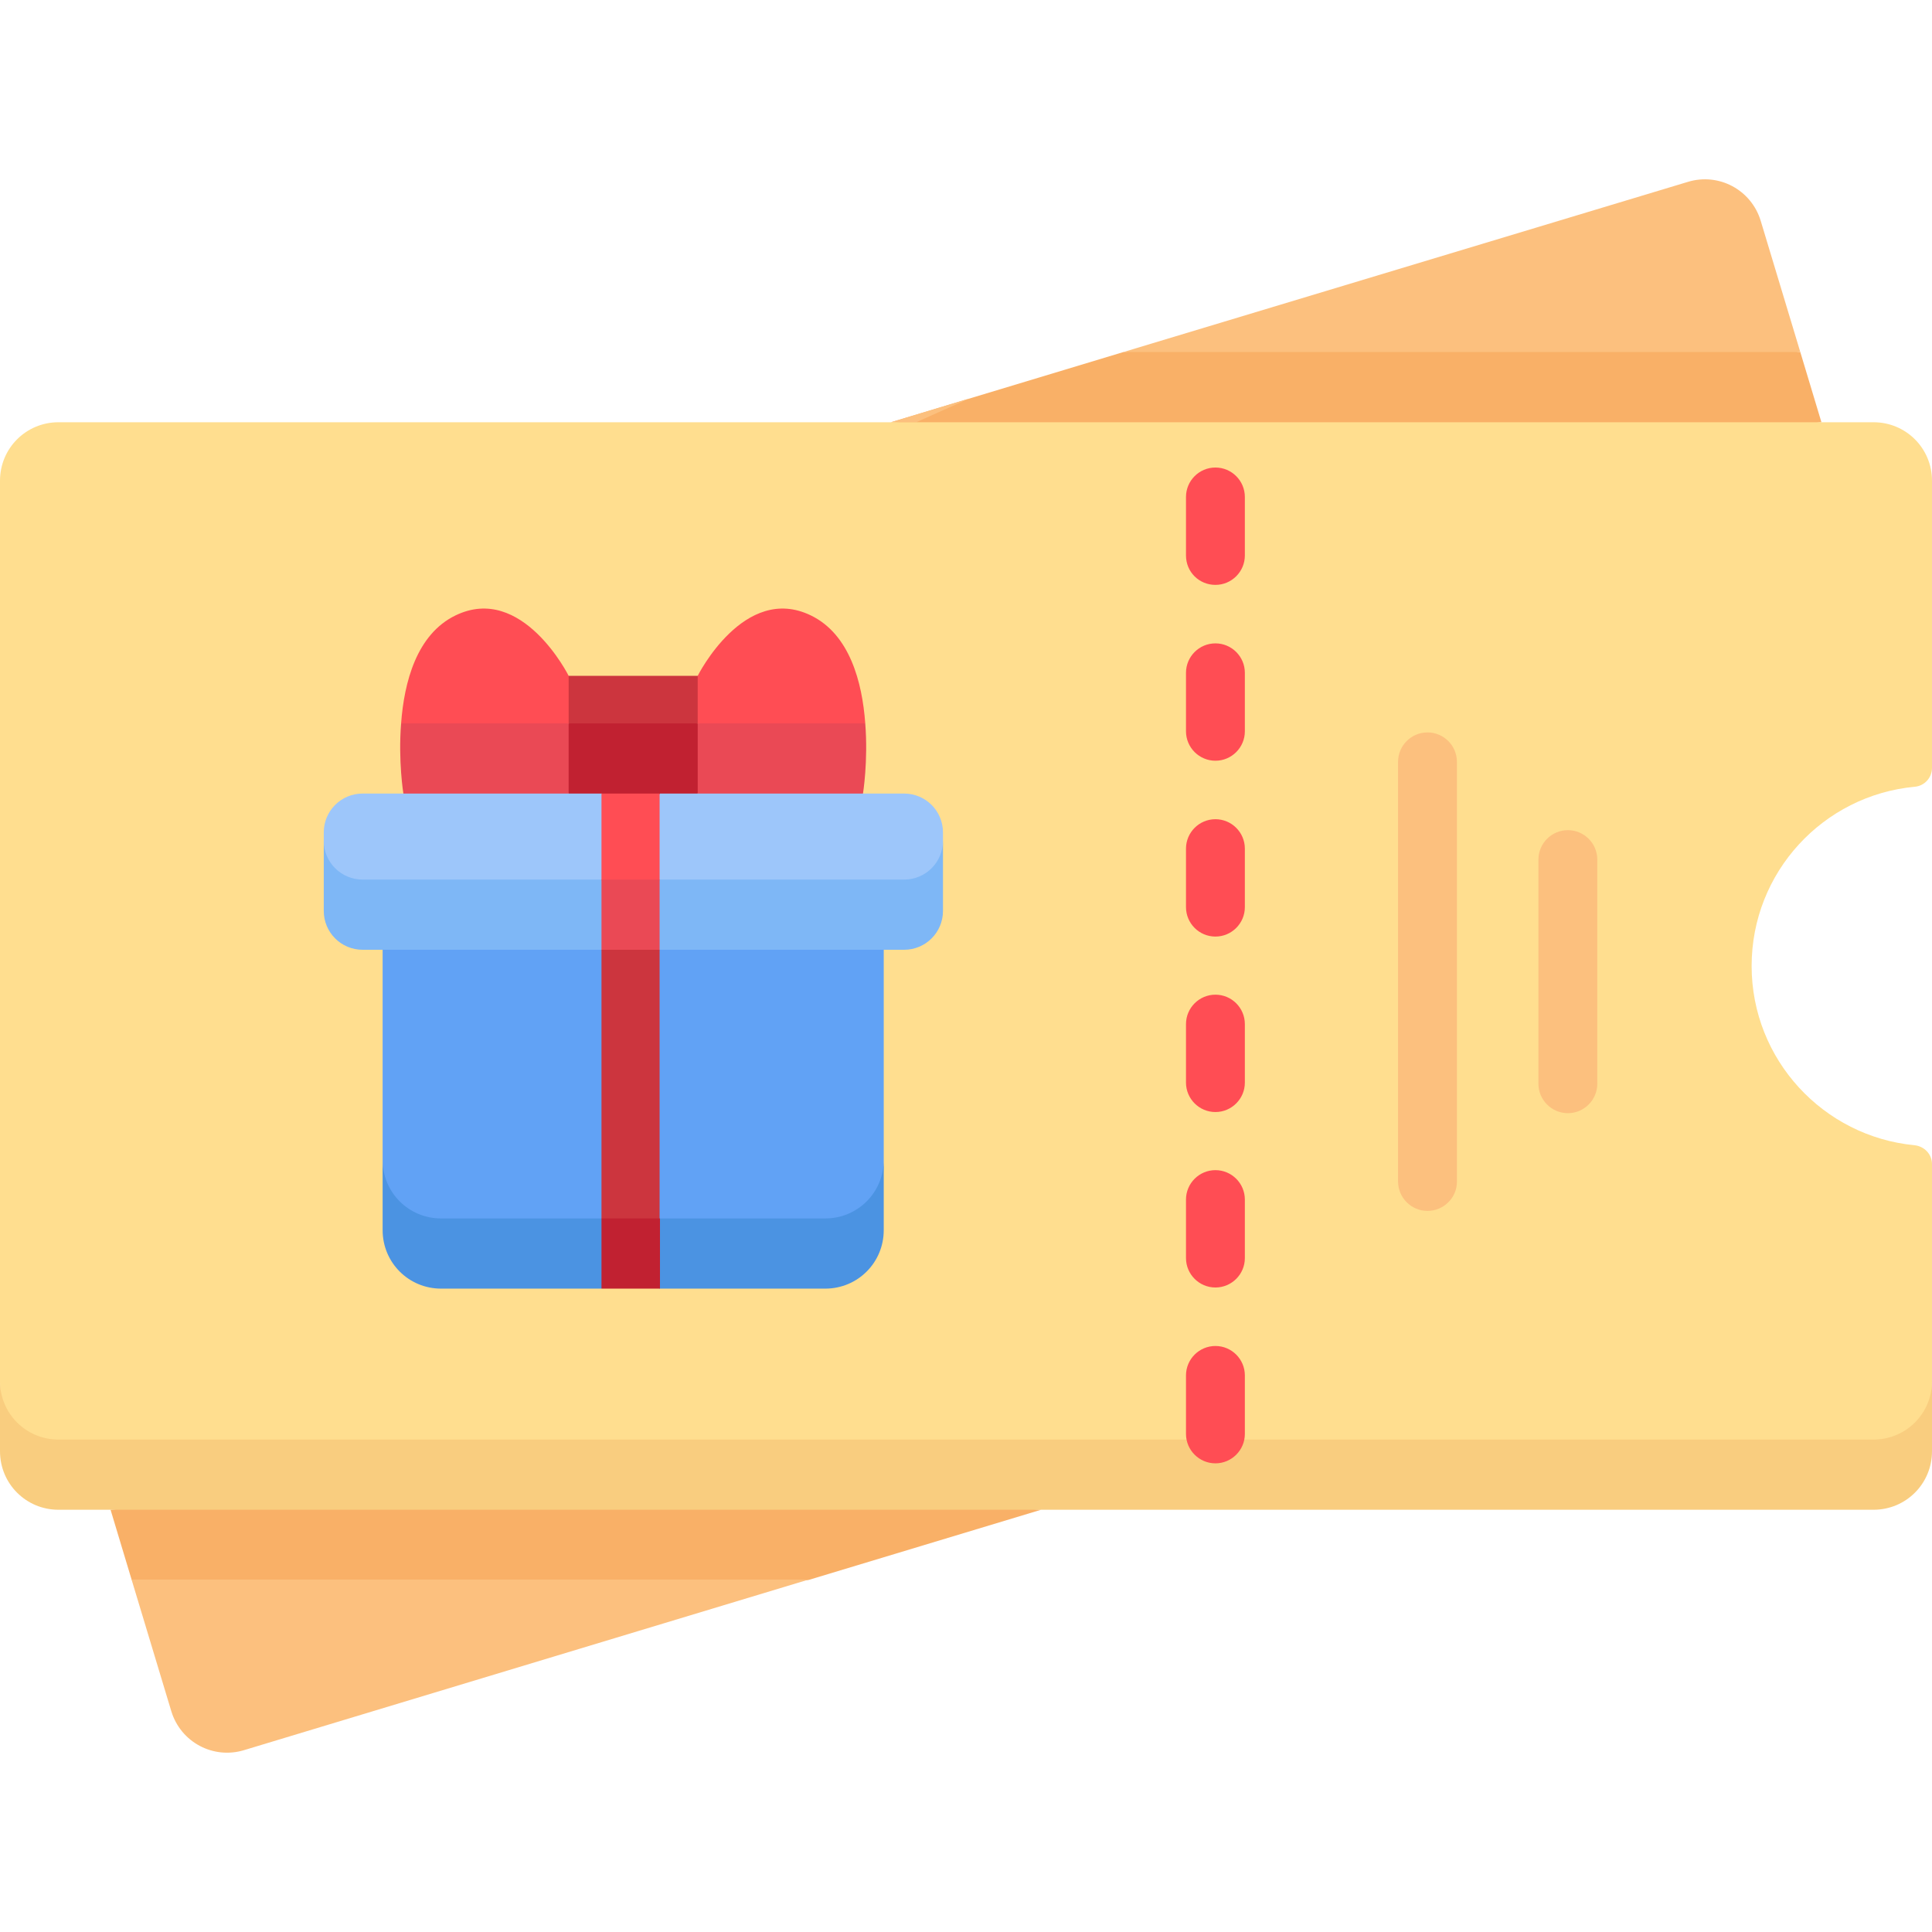 <?xml version="1.0" encoding="utf-8"?>
<!-- Generator: Adobe Illustrator 27.0.0, SVG Export Plug-In . SVG Version: 6.00 Build 0)  -->
<svg version="1.1" id="Capa_1" xmlns="http://www.w3.org/2000/svg" xmlns:xlink="http://www.w3.org/1999/xlink" x="0px" y="0px"
	 viewBox="0 0 512 512" style="enable-background:new 0 0 512 512;" xml:space="preserve">
<style type="text/css">
	.st0{fill:#F9B067;}
	.st1{fill:#FCC07E;}
	.st2{fill:#FFDE8F;}
	.st3{fill:#61A2F5;}
	.st4{fill:#4B93E2;}
	.st5{fill:#FF4D54;}
	.st6{fill:#EA4955;}
	.st7{fill:#CC353E;}
	.st8{fill:#C12131;}
	.st9{fill:#9DC6FA;}
	.st10{fill:#7EB7F6;}
	.st11{fill:#F9CD7F;}
</style>
<g>
	<g>
		<path class="st0" d="M297.7,93.3l-61.6,18.6l158,9l88.6-9l-5.6-18.6l-83-9L297.7,93.3z"/>
		<g>
			<path class="st1" d="M477.1,93.3l-10.5-34.8c-2.5-8.2-11.1-12.8-19.3-10.3L297.7,93.3H477.1z"/>
			<path class="st1" d="M256.9,105.6l-20.8,6.3h6.7L256.9,105.6z"/>
		</g>
		<path class="st0" d="M214.3,418.7l61.6-18.6l-140.8-9l-105.8,9l5.6,18.6l99.7,9L214.3,418.7z"/>
		<path class="st2" d="M15.5,390.5h481c8.6,0,15.5-5.9,15.5-24.5v-57.5c0-2.6-2-4.7-4.6-5c-24.2-2.3-43.2-22.7-43.2-47.5
			s18.9-45.2,43.2-47.5c2.6-0.2,4.6-2.4,4.6-5v-76.1c0-8.6-6.9-15.5-15.5-15.5h-481c-8.6,0-15.5,6.9-15.5,15.5V366
			C0,384.6,6.9,390.5,15.5,390.5L15.5,390.5z"/>
		<path class="st1" d="M34.9,418.7l10.5,34.8c2.5,8.2,11.1,12.8,19.3,10.3l149.6-45.2H34.9z"/>
		<path class="st3" d="M116.9,331.9h101.8c8.6,0,15.5-9,15.5-24.5v-55.7l-67.1-9l-65.7,9v55.7C101.4,322.9,108.4,331.9,116.9,331.9z
			"/>
		<path class="st4" d="M218.7,322.9H116.9c-8.6,0-15.5-6.9-15.5-15.5V326c0,8.6,6.9,15.5,15.5,15.5h42.5l7.7-9l7.7,9h43.9
			c8.6,0,15.5-6.9,15.5-15.5v-18.6C234.2,316,227.3,322.9,218.7,322.9z"/>
		<path class="st5" d="M150.7,191.7l9-5.9l-9-6.7c0,0-12.3-24.6-30-16c-10.3,5-13.6,17.7-14.4,28.6l22.1,9L150.7,191.7z"/>
		<path class="st5" d="M184.9,191.7l-9-5.9l9-6.7c0,0,12.3-24.6,30-16c10.3,5,13.6,17.7,14.4,28.6l-22.1,9L184.9,191.7z"/>
		<path class="st6" d="M229.3,191.7c0.8,10-0.6,18.6-0.6,18.6l-21.5,9l-22.3-9l-9-9.3l9-9.3L229.3,191.7L229.3,191.7z"/>
		<path class="st7" d="M184.9,191.7l-17.8,9l-16.4-9v-12.6h34.2L184.9,191.7z"/>
		<path class="st6" d="M106.3,191.7c-0.8,10,0.6,18.6,0.6,18.6l21.5,9l22.3-9l9-9.3l-9-9.3L106.3,191.7L106.3,191.7z"/>
		<path class="st8" d="M150.7,191.7v18.6l16.4,9l17.8-9v-18.6H150.7z"/>
		<path class="st9" d="M96.1,242.1h143.5c5.7,0,10.3-7.1,10.3-19.3v-2.2c0-5.7-4.6-10.3-10.3-10.3h-64.7l-7.7,9l-7.7-9H96.1
			c-5.7,0-10.3,4.6-10.3,10.3v2.2C85.8,237.2,90.4,242.1,96.1,242.1L96.1,242.1z"/>
		<path class="st10" d="M239.6,233.1H96.1c-5.7,0-10.3-4.6-10.3-10.3v18.6c0,5.7,4.6,10.3,10.3,10.3h143.5c5.7,0,10.3-4.6,10.3-10.3
			v-18.6C249.9,228.5,245.3,233.1,239.6,233.1z"/>
		<path class="st5" d="M159.4,210.3v22.9l7.7,9l7.7-9v-22.9H159.4z"/>
		<path class="st6" d="M159.4,233.1v18.6l7.7,9l7.7-9v-18.6L159.4,233.1z"/>
		<path class="st7" d="M159.4,251.7v71.2l7.7,9l7.7-9v-71.2L159.4,251.7z"/>
		<path class="st8" d="M159.4,322.9h15.5v18.6h-15.5V322.9z"/>
		<g>
			<g>
				<g>
					<path class="st11" d="M496.5,381.5h-481C6.9,381.5,0,374.6,0,366v18.6c0,8.6,6.9,15.5,15.5,15.5h481c8.6,0,15.5-6.9,15.5-15.5
						V366C512,374.6,505.1,381.5,496.5,381.5z"/>
				</g>
			</g>
		</g>
	</g>
	<g>
		<g>
			<path class="st5" d="M314.3,193.8c0,4.3,3.5,7.8,7.8,7.8c4.3,0,7.8-3.5,7.8-7.8v-15.5c0-4.3-3.5-7.8-7.8-7.8s-7.8,3.5-7.8,7.8
				V193.8z"/>
			<path class="st5" d="M314.3,286.9c0,4.3,3.5,7.8,7.8,7.8c4.3,0,7.8-3.5,7.8-7.8v-15.5c0-4.3-3.5-7.8-7.8-7.8s-7.8,3.5-7.8,7.8
				V286.9z"/>
			<path class="st5" d="M314.3,380c0,4.3,3.5,7.8,7.8,7.8c4.3,0,7.8-3.5,7.8-7.8v-15.5c0-4.3-3.5-7.8-7.8-7.8s-7.8,3.5-7.8,7.8V380z
				"/>
			<path class="st5" d="M314.3,333.4c0,4.3,3.5,7.8,7.8,7.8c4.3,0,7.8-3.5,7.8-7.8v-15.5c0-4.3-3.5-7.8-7.8-7.8s-7.8,3.5-7.8,7.8
				V333.4z"/>
			<path class="st5" d="M322.1,155c4.3,0,7.8-3.5,7.8-7.8v-15.5c0-4.3-3.5-7.8-7.8-7.8s-7.8,3.5-7.8,7.8v15.5
				C314.3,151.6,317.8,155,322.1,155L322.1,155z"/>
			<path class="st5" d="M314.3,240.4c0,4.3,3.5,7.8,7.8,7.8c4.3,0,7.8-3.5,7.8-7.8v-15.5c0-4.3-3.5-7.8-7.8-7.8s-7.8,3.5-7.8,7.8
				V240.4z"/>
		</g>
		<path class="st1" d="M386.1,313.2V201.9c0-4.3-3.5-7.8-7.8-7.8c-4.3,0-7.8,3.5-7.8,7.8v111.2c0,4.3,3.5,7.8,7.8,7.8
			C382.6,320.9,386.1,317.4,386.1,313.2z"/>
		<path class="st1" d="M423.3,287.2v-59.4c0-4.3-3.5-7.8-7.8-7.8c-4.3,0-7.8,3.5-7.8,7.8v59.4c0,4.3,3.5,7.8,7.8,7.8
			S423.3,291.5,423.3,287.2z"/>
	</g>
</g>
</svg>
